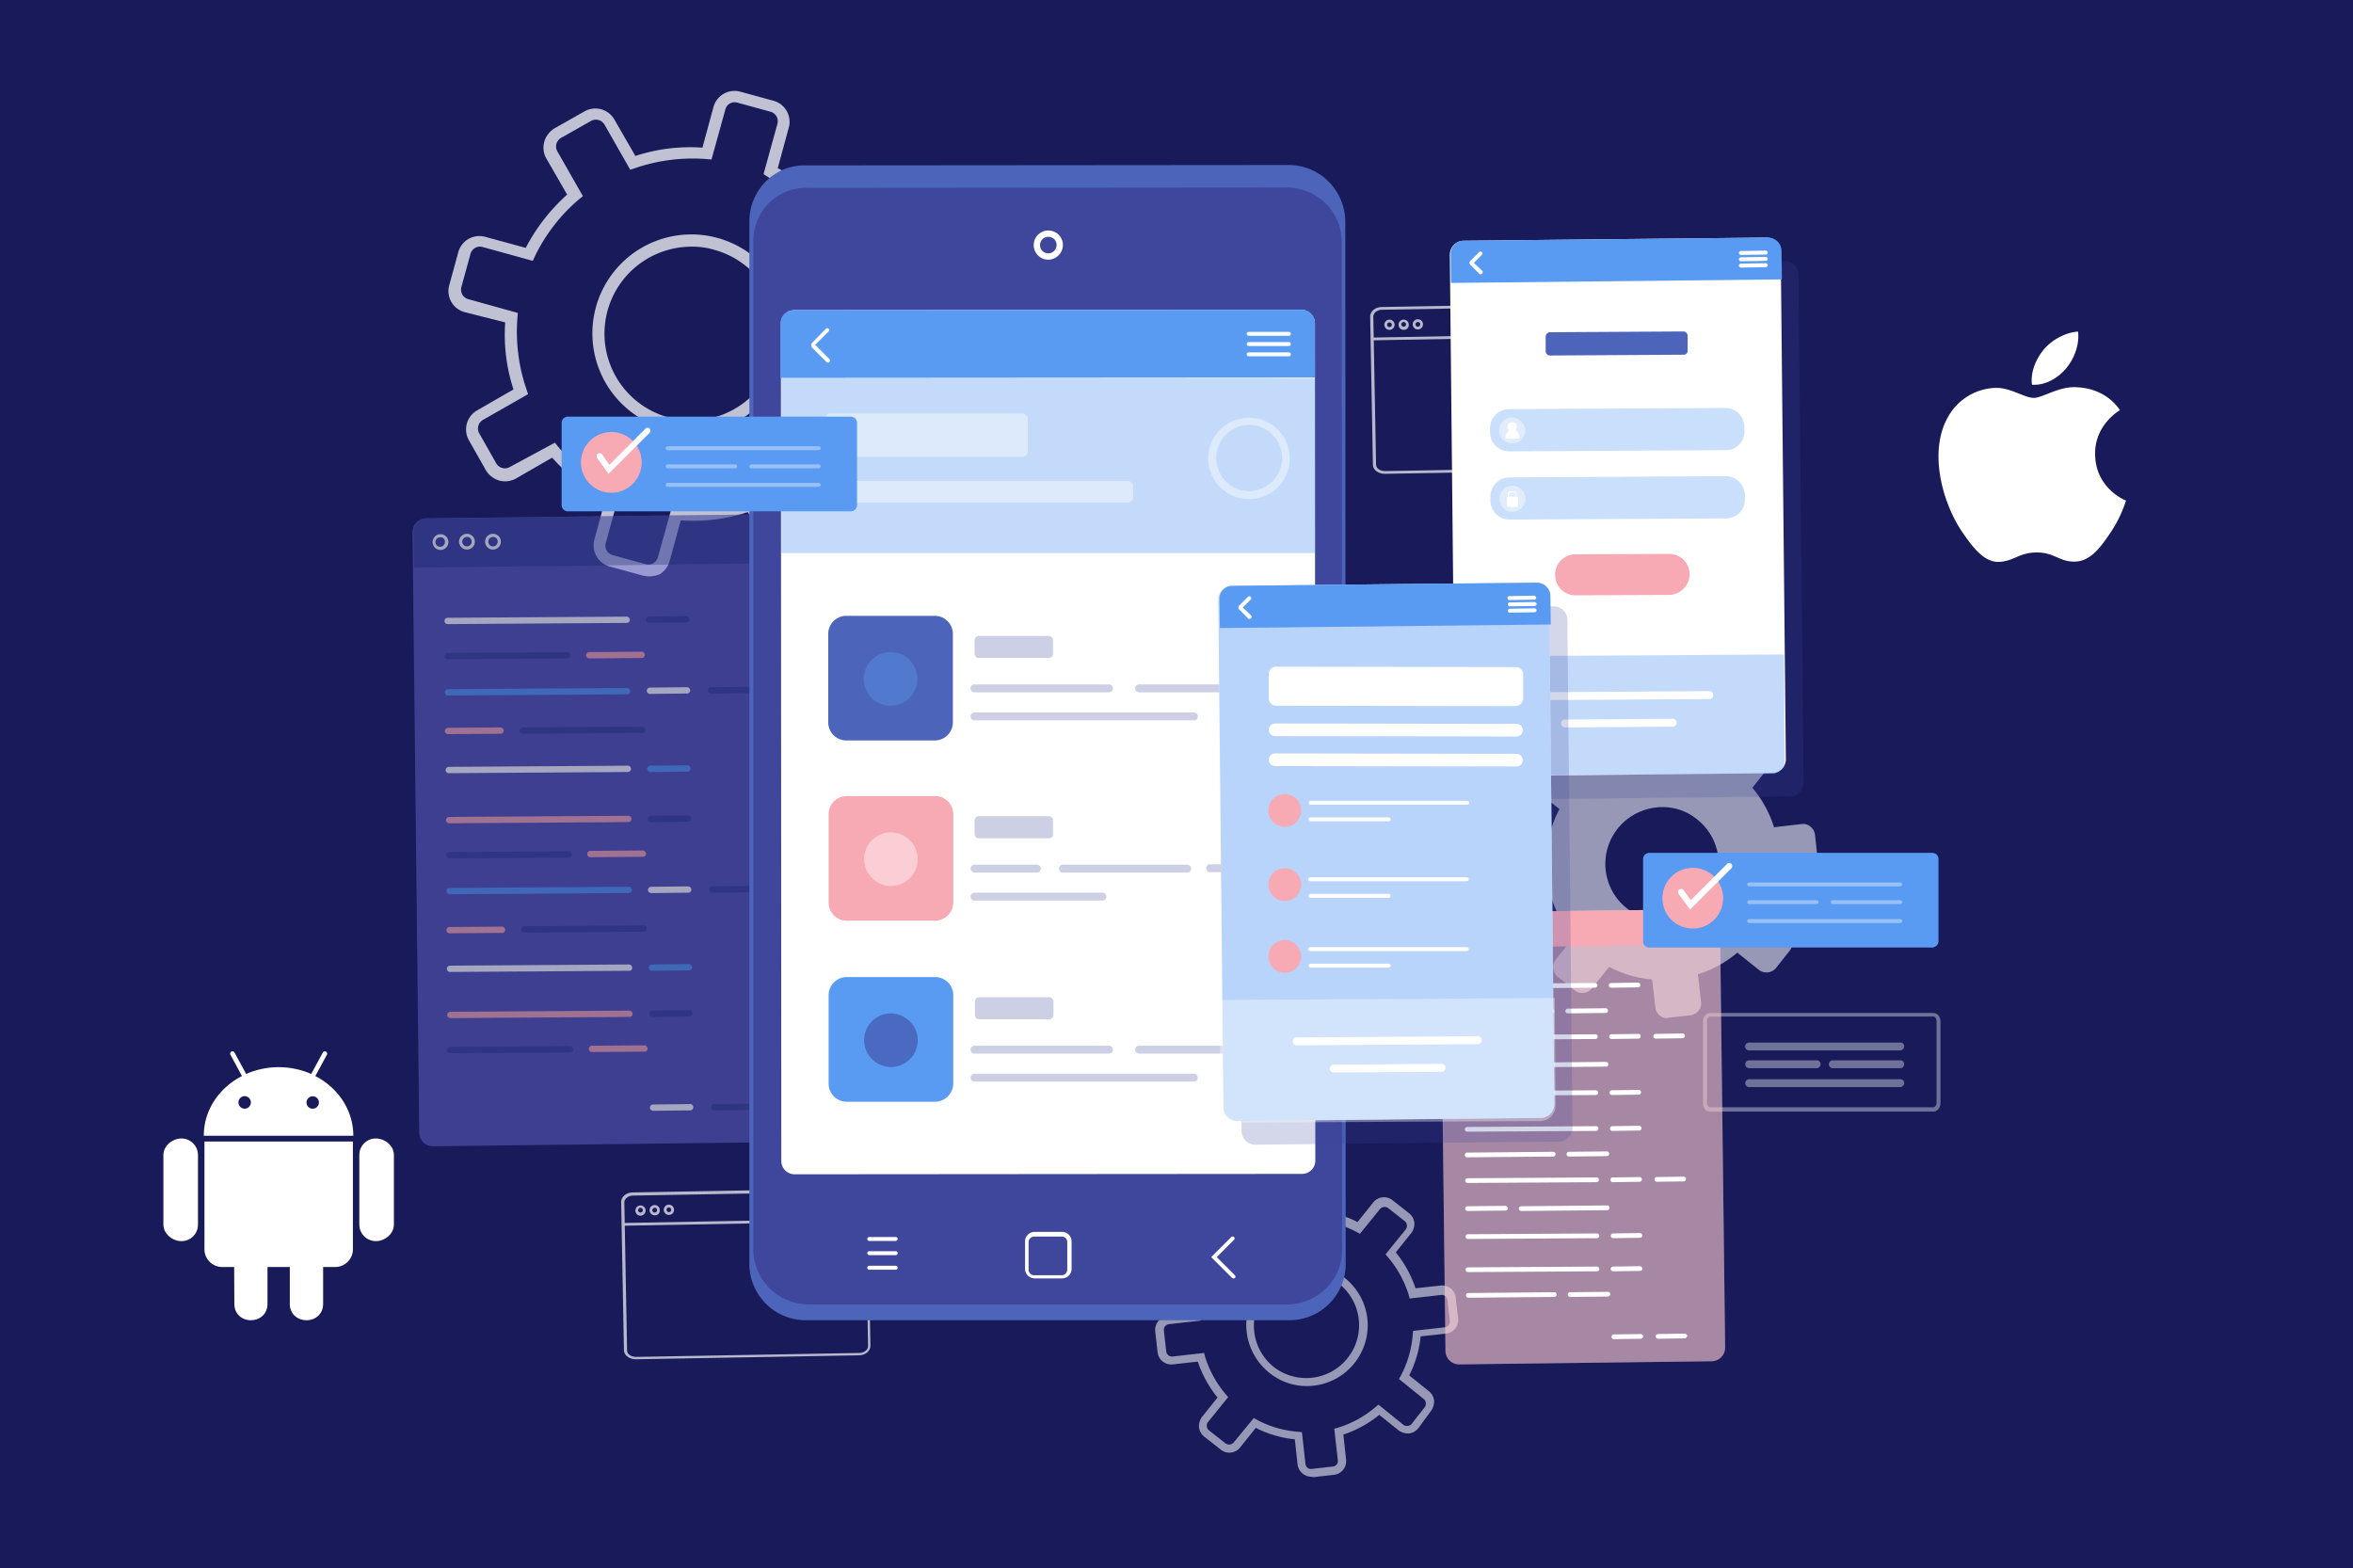 <svg xmlns="http://www.w3.org/2000/svg" width="1406" height="937" viewBox="0 0 1406 937"><g id="Group_92" data-name="Group 92" transform="translate(1560 3288)"><g id="Group_759" transform="translate(-1560 -3288)"><g id="Group_758"><rect id="Rectangle_70" width="1406" height="937" fill="#181a5a"></rect></g></g><path id="Icon_metro-apple" data-name="Icon metro-apple" d="M99.011,75.038c-.174-17.425,14.211-25.782,14.854-26.2-8.083-11.827-20.673-13.448-25.16-13.635C77.99,34.12,67.8,41.514,62.36,41.514s-13.816-6.148-22.7-5.986A33.664,33.664,0,0,0,11.2,52.778C-.938,73.833,8.089,105.026,19.916,122.1c5.779,8.358,12.67,17.747,21.718,17.412,8.713-.348,12.008-5.638,22.541-5.638s13.495,5.638,22.715,5.465c9.376-.174,15.316-8.519,21.055-16.9a75.844,75.844,0,0,0,9.53-19.568c-.208-.095-18.282-7.019-18.464-27.833ZM81.686,23.9c4.8-5.826,8.043-13.909,7.159-21.973-6.917.282-15.3,4.608-20.264,10.42-4.453,5.157-8.351,13.387-7.306,21.289C69,34.24,76.879,29.713,81.686,23.9Z" transform="translate(-407.115 -3091.756)" fill="#fff"></path><path id="Icon_awesome-android" data-name="Icon awesome-android" d="M22.91,64.141v41.534a9.828,9.828,0,0,1-9.863,9.935c-5.488,0-10.8-4.448-10.8-9.935V64.141c0-5.416,5.308-9.863,10.8-9.863A9.9,9.9,0,0,1,22.91,64.141Zm3.874,56.312A10.593,10.593,0,0,0,37.4,131.07h7.138l.108,21.915c0,13.235,19.8,13.127,19.8,0V131.07H77.786v21.915c0,13.163,19.906,13.2,19.906,0V131.07h7.245a10.578,10.578,0,0,0,10.545-10.617V56.107h-88.7Zm88.951-67.825H26.389c0-15.351,9.182-28.694,22.812-35.652L42.35,4.315a1.382,1.382,0,1,1,2.4-1.363l6.958,12.769a48.459,48.459,0,0,1,38.844,0L97.478,2.988a1.382,1.382,0,1,1,2.4,1.363L93.03,16.976c13.522,6.958,22.7,20.3,22.7,35.652ZM54.509,32.722a3.765,3.765,0,0,0-3.766-3.766,3.768,3.768,0,0,0,0,7.532A3.765,3.765,0,0,0,54.509,32.722Zm40.673,0a3.713,3.713,0,1,0-3.658,3.766A3.744,3.744,0,0,0,95.182,32.722Zm34,21.556a9.835,9.835,0,0,0-9.863,9.863v41.534a9.9,9.9,0,0,0,9.863,9.935c5.524,0,10.8-4.448,10.8-9.935V64.141C139.98,58.618,134.672,54.278,129.184,54.278Z" transform="translate(-1464.611 -2661.976)" fill="#fff"></path><g id="Group_27" data-name="Group 27" transform="translate(-1292.047 -3233.693)"><g id="Group_16" data-name="Group 16" opacity="0.73"><g id="Group_15" data-name="Group 15"><path id="Path_13" data-name="Path 13" d="M196.818,366.01a18.2,18.2,0,0,1-3.535-.471l-19.8-5.421a13.038,13.038,0,0,1-9.191-16.026l6.6-24.274a112.4,112.4,0,0,1-31.816-24.746L117.4,307.563a13.217,13.217,0,0,1-9.9,1.178,13.808,13.808,0,0,1-8.013-6.128L89.351,284.7A13.111,13.111,0,0,1,94.3,266.792L115.982,254.3a104.8,104.8,0,0,1-4.949-40.064l-24.274-6.127a13.038,13.038,0,0,1-9.191-16.026l5.421-19.8A13.038,13.038,0,0,1,99.014,163.1l24.274,6.6a112.4,112.4,0,0,1,24.746-31.816L135.543,116.2a13.216,13.216,0,0,1-1.178-9.9,13.808,13.808,0,0,1,6.127-8.013L158.4,88.151A13.111,13.111,0,0,1,176.315,93.1l12.491,21.682a104.8,104.8,0,0,1,40.064-4.949l6.6-24.274a13.038,13.038,0,0,1,16.026-9.191l19.8,5.421a13.038,13.038,0,0,1,9.191,16.026l-6.6,24.274A112.4,112.4,0,0,1,305.7,146.834l21.682-12.491a13.216,13.216,0,0,1,9.9-1.178,13.808,13.808,0,0,1,8.013,6.128L355.427,157.2a13.217,13.217,0,0,1,1.178,9.9,13.808,13.808,0,0,1-6.128,8.013L328.8,187.605a104.8,104.8,0,0,1,4.949,40.064l24.274,6.6a13.808,13.808,0,0,1,8.013,6.128,13.216,13.216,0,0,1,1.178,9.9l-5.421,19.8a13.038,13.038,0,0,1-16.026,9.191l-24.274-6.6A112.4,112.4,0,0,1,296.744,304.5l12.491,21.682a13.216,13.216,0,0,1,1.178,9.9,13.808,13.808,0,0,1-6.128,8.013l-17.911,10.134a13.216,13.216,0,0,1-9.9,1.178,13.808,13.808,0,0,1-8.013-6.128L255.972,327.6a104.8,104.8,0,0,1-40.064,4.949l-6.6,24.274a13.808,13.808,0,0,1-6.128,8.013A17.99,17.99,0,0,1,196.818,366.01Zm-56.09-79.893,1.885,2.357a104.108,104.108,0,0,0,34.173,26.4l2.592,1.178-8.249,29.931a5.87,5.87,0,0,0,.471,4.478,6.021,6.021,0,0,0,3.535,2.828l19.8,5.42a5.87,5.87,0,0,0,4.478-.471,6.021,6.021,0,0,0,2.828-3.535L210.487,325l2.828.236a106.109,106.109,0,0,0,42.893-5.421l2.828-.943,15.319,26.867a6.021,6.021,0,0,0,3.535,2.828,5.745,5.745,0,0,0,4.478-.471l17.911-10.134a6.021,6.021,0,0,0,2.828-3.535,5.87,5.87,0,0,0-.471-4.478l-15.319-26.867,2.357-1.885a104.108,104.108,0,0,0,26.4-34.173l1.178-2.592,29.931,8.249a5.718,5.718,0,0,0,7.306-4.242l5.42-19.8a5.87,5.87,0,0,0-.471-4.478,6.021,6.021,0,0,0-3.535-2.828L326.2,233.09l.236-2.828a106.109,106.109,0,0,0-5.421-42.893l-.943-2.828,26.867-15.319a6.021,6.021,0,0,0,2.828-3.535,5.87,5.87,0,0,0-.471-4.478L339.165,143.3a6.021,6.021,0,0,0-3.535-2.828,5.87,5.87,0,0,0-4.478.471l-26.867,15.319L302.4,153.9a104.108,104.108,0,0,0-34.173-26.4l-2.828-1.885,8.249-29.931a5.87,5.87,0,0,0-.471-4.478,6.021,6.021,0,0,0-3.535-2.828l-19.8-5.421a5.718,5.718,0,0,0-7.306,4.242L234.29,116.9l-2.828-.236a106.11,106.11,0,0,0-42.893,5.421l-2.828.943L170.423,96.164a6.021,6.021,0,0,0-3.535-2.828,5.87,5.87,0,0,0-4.478.471L144.5,103.941a6.021,6.021,0,0,0-2.828,3.535,5.87,5.87,0,0,0,.471,4.478l15.319,26.867-2.357,1.885a104.108,104.108,0,0,0-26.4,34.173l-1.178,2.592L97.6,169.223a5.87,5.87,0,0,0-4.478.471,6.021,6.021,0,0,0-2.828,3.535l-5.42,19.8a5.87,5.87,0,0,0,.471,4.478,6.021,6.021,0,0,0,3.535,2.828l29.695,8.249-.236,2.828a106.11,106.11,0,0,0,5.42,42.893l.943,2.828L97.836,272.448a6.021,6.021,0,0,0-2.828,3.535,5.87,5.87,0,0,0,.471,4.478l10.134,17.911a6.021,6.021,0,0,0,3.535,2.828,5.87,5.87,0,0,0,4.478-.471Zm81.779-6.128a60.629,60.629,0,0,1-15.79-2.121h0a59.139,59.139,0,1,1,44.778-5.656A57.508,57.508,0,0,1,222.507,279.989Zm-.236-111a52.4,52.4,0,0,0-25.688,6.835,51.9,51.9,0,1,0,39.357-4.949A45.565,45.565,0,0,0,222.271,168.987Z" transform="translate(-77.103 -75.903)" fill="#fff"></path></g></g><g id="Group_17" data-name="Group 17" transform="translate(550.762 126.786)" opacity="0.69"><path id="Path_14" data-name="Path 14" d="M452.911,229.39,319.52,231.747c-3.771,0-7.07-2.357-7.07-5.42l-1.65-88.613c0-3.064,3.064-5.656,6.834-5.656L451.026,129.7c3.771,0,7.07,2.357,7.07,5.421l1.65,88.613C459.746,226.8,456.682,229.39,452.911,229.39ZM317.87,133.706c-2.828,0-5.185,1.885-5.185,4.006l1.65,88.613c0,2.121,2.357,3.771,5.42,3.771l133.391-2.357c2.828,0,5.185-1.885,5.185-4.006l-1.65-88.613c0-2.121-2.357-3.771-5.42-3.771Z" transform="translate(-310.8 -129.7)" fill="#fff"></path><rect id="Rectangle_1" data-name="Rectangle 1" width="144.704" height="1.65" transform="translate(1.152 20.624) rotate(-1.041)" fill="#fff"></rect><path id="Path_15" data-name="Path 15" d="M317.464,140.028a3.064,3.064,0,1,1,3.064-3.064A3.12,3.12,0,0,1,317.464,140.028Zm0-4.478a1.414,1.414,0,1,0,1.414,1.414A1.521,1.521,0,0,0,317.464,135.55Z" transform="translate(-305.916 -124.002)" fill="#fff"></path><path id="Path_16" data-name="Path 16" d="M321.064,140.028a3.064,3.064,0,1,1,3.064-3.064A2.971,2.971,0,0,1,321.064,140.028Zm0-4.713a1.414,1.414,0,1,0,1.414,1.414A1.521,1.521,0,0,0,321.064,135.314Z" transform="translate(-301.031 -124.002)" fill="#fff"></path><path id="Path_17" data-name="Path 17" d="M324.664,139.928a3.064,3.064,0,1,1,3.064-3.064A3.12,3.12,0,0,1,324.664,139.928Zm0-4.478a1.414,1.414,0,1,0,1.414,1.414A1.358,1.358,0,0,0,324.664,135.45Z" transform="translate(-296.147 -124.137)" fill="#fff"></path></g><g id="Group_18" data-name="Group 18" transform="translate(103.218 655.873)" opacity="0.69"><path id="Path_18" data-name="Path 18" d="M263.011,453.89,129.62,456.247c-3.771,0-7.07-2.357-7.07-5.42l-1.65-88.613c0-3.064,3.064-5.656,6.835-5.656L261.126,354.2c3.771,0,7.07,2.357,7.07,5.42l1.65,88.613C269.846,451.3,266.782,453.89,263.011,453.89ZM127.97,358.442c-2.828,0-5.185,1.885-5.185,4.006l1.65,88.613c0,2.121,2.357,3.771,5.42,3.771l133.391-2.357c2.828,0,5.185-1.885,5.185-4.006l-1.65-88.613c0-2.121-2.357-3.771-5.421-3.771Z" transform="translate(-120.9 -354.2)" fill="#fff"></path><rect id="Rectangle_2" data-name="Rectangle 2" width="144.704" height="1.65" transform="translate(1.168 20.608) rotate(-1.041)" fill="#fff"></rect><path id="Path_19" data-name="Path 19" d="M127.564,364.628a3.064,3.064,0,1,1,3.064-3.064A3.12,3.12,0,0,1,127.564,364.628Zm0-4.713a1.414,1.414,0,1,0,1.414,1.414A1.521,1.521,0,0,0,127.564,359.914Z" transform="translate(-116.016 -348.366)" fill="#fff"></path><path id="Path_20" data-name="Path 20" d="M131.164,364.528a3.064,3.064,0,1,1,3.064-3.064A2.842,2.842,0,0,1,131.164,364.528Zm0-4.478a1.414,1.414,0,1,0,1.414,1.414A1.25,1.25,0,0,0,131.164,360.05Z" transform="translate(-111.132 -348.502)" fill="#fff"></path><path id="Path_21" data-name="Path 21" d="M134.764,364.428a3.064,3.064,0,1,1,3.064-3.064A2.971,2.971,0,0,1,134.764,364.428Zm0-4.478a1.414,1.414,0,1,0,1.414,1.414A1.521,1.521,0,0,0,134.764,359.95Z" transform="translate(-106.247 -348.637)" fill="#fff"></path></g><g id="Group_20" data-name="Group 20" transform="translate(633.19 368.771)" opacity="0.55"><g id="Group_19" data-name="Group 19"><path id="Path_22" data-name="Path 22" d="M511.416,367.543l-13.9-11.077a65.231,65.231,0,0,0,7.777-27.1l17.676-1.885a6.219,6.219,0,0,0,5.42-6.6l-1.414-12.962a6.219,6.219,0,0,0-6.6-5.42L502.7,304.383a65.764,65.764,0,0,0-13.669-24.746l11.077-13.9a6.016,6.016,0,0,0-.943-8.484l-10.134-8.013a6.016,6.016,0,0,0-8.484.943l-11.077,13.9a65.232,65.232,0,0,0-27.1-7.777l-1.885-17.675a6.219,6.219,0,0,0-6.6-5.421l-12.962,1.414a6.219,6.219,0,0,0-5.42,6.6l1.885,17.675a65.764,65.764,0,0,0-24.746,13.669l-13.9-11.077a6.016,6.016,0,0,0-8.484.943l-8.013,10.134a6.016,6.016,0,0,0,.943,8.484l13.9,11.077a65.232,65.232,0,0,0-7.777,27.1l-17.676,1.885a6.219,6.219,0,0,0-5.42,6.6l1.414,12.962a6.219,6.219,0,0,0,6.6,5.42l17.676-1.885a65.764,65.764,0,0,0,13.669,24.746l-11.077,13.9a6.016,6.016,0,0,0,.943,8.484l10.134,8.013a6.016,6.016,0,0,0,8.484-.943l11.077-13.9a65.23,65.23,0,0,0,27.1,7.777l1.885,17.675a6.219,6.219,0,0,0,6.6,5.421l12.962-1.414a6.219,6.219,0,0,0,5.42-6.6L457.212,389.7a65.764,65.764,0,0,0,24.746-13.669l13.9,11.077a6.016,6.016,0,0,0,8.484-.943l8.013-10.134A6.016,6.016,0,0,0,511.416,367.543ZM415.5,351.753a35.039,35.039,0,1,1,49.256-5.42A35.123,35.123,0,0,1,415.5,351.753Z" transform="translate(-345.209 -231.273)" fill="#fff"></path><path id="Path_23" data-name="Path 23" d="M440.81,417.669a6.221,6.221,0,0,1-4.478-1.65,7.293,7.293,0,0,1-2.592-4.949l-1.885-16.5a66.006,66.006,0,0,1-25.688-7.542L395.8,399.993a7.292,7.292,0,0,1-4.949,2.592,6.8,6.8,0,0,1-5.421-1.65l-10.134-8.013a7.292,7.292,0,0,1-2.592-4.949,6.8,6.8,0,0,1,1.65-5.42l10.37-12.962a67.785,67.785,0,0,1-12.962-23.567l-16.5,1.885a6.8,6.8,0,0,1-5.42-1.65,7.293,7.293,0,0,1-2.592-4.949l-1.414-12.962a6.8,6.8,0,0,1,1.65-5.421,7.293,7.293,0,0,1,4.949-2.592l16.5-1.885a66.009,66.009,0,0,1,7.542-25.688l-12.962-10.37a7.292,7.292,0,0,1-2.592-4.949,6.8,6.8,0,0,1,1.65-5.42l8.013-10.134a7.293,7.293,0,0,1,4.949-2.592,6.8,6.8,0,0,1,5.42,1.65l12.962,10.37a67.784,67.784,0,0,1,23.567-12.962l-1.885-16.5a7.187,7.187,0,0,1,6.363-8.013l12.962-1.414a7.187,7.187,0,0,1,8.013,6.363l1.885,16.5a66.009,66.009,0,0,1,25.688,7.542l10.37-12.962a7.4,7.4,0,0,1,10.134-1.178l10.134,8.013a7.292,7.292,0,0,1,2.592,4.949,6.8,6.8,0,0,1-1.65,5.421l-10.37,12.962A67.786,67.786,0,0,1,504.677,303.6l16.5-1.885a6.8,6.8,0,0,1,5.42,1.65,7.292,7.292,0,0,1,2.592,4.949l1.414,12.962a6.8,6.8,0,0,1-1.65,5.42A7.293,7.293,0,0,1,524,329.291l-16.5,1.885a66.006,66.006,0,0,1-7.542,25.688l12.962,10.37a7.293,7.293,0,0,1,2.593,4.949,6.8,6.8,0,0,1-1.65,5.421l-8.013,10.134a7.4,7.4,0,0,1-10.134,1.178l-12.962-10.37a67.785,67.785,0,0,1-23.567,12.962l1.885,16.5a6.8,6.8,0,0,1-1.65,5.42,7.292,7.292,0,0,1-4.949,2.592l-12.962,1.414A.865.865,0,0,1,440.81,417.669ZM405.459,384.2l.943.471a65.7,65.7,0,0,0,26.631,7.777h.943L436.1,411.07a5.308,5.308,0,0,0,1.885,3.3,4.775,4.775,0,0,0,3.535.943l12.962-1.414a5.308,5.308,0,0,0,3.3-1.885,4.775,4.775,0,0,0,.943-3.535L456.6,389.859l.943-.236a68.232,68.232,0,0,0,24.274-13.433l.707-.707,14.612,11.784a4.854,4.854,0,0,0,6.834-.707l8.013-10.134a4.775,4.775,0,0,0,.943-3.535,5.308,5.308,0,0,0-1.885-3.3h0l-14.612-11.784.471-.943a65.695,65.695,0,0,0,7.777-26.631v-.943l18.618-2.121a5.309,5.309,0,0,0,3.3-1.885,4.775,4.775,0,0,0,.943-3.535l-1.414-12.962a5.308,5.308,0,0,0-1.885-3.3,4.775,4.775,0,0,0-3.535-.943l-18.618,2.121-.236-.943a68.237,68.237,0,0,0-13.433-24.274l-.707-.707,11.784-14.612a4.774,4.774,0,0,0,.943-3.535,5.308,5.308,0,0,0-1.885-3.3l-10.134-8.013a4.854,4.854,0,0,0-6.835.707L469.8,266.6l-.943-.471a65.7,65.7,0,0,0-26.631-7.777h-.943l-2.121-18.618a4.981,4.981,0,0,0-5.42-4.242l-12.962,1.414a5.308,5.308,0,0,0-3.3,1.885,4.774,4.774,0,0,0-.943,3.535l2.121,18.618-.943.236a68.234,68.234,0,0,0-24.274,13.433l-.707.707-14.612-11.784a4.774,4.774,0,0,0-3.535-.943,5.309,5.309,0,0,0-3.3,1.885l-8.013,10.134a4.774,4.774,0,0,0-.943,3.535,5.308,5.308,0,0,0,1.885,3.3l14.612,11.784-.471.943a65.7,65.7,0,0,0-7.777,26.631v.943l-18.618,2.121a5.308,5.308,0,0,0-3.3,1.885,4.775,4.775,0,0,0-.943,3.535l1.414,12.962a5.309,5.309,0,0,0,1.885,3.3,4.775,4.775,0,0,0,3.535.943l18.618-2.121.236.943a68.236,68.236,0,0,0,13.433,24.274l.707.707L375.764,384.91a4.774,4.774,0,0,0-.943,3.535,5.308,5.308,0,0,0,1.885,3.3l10.134,8.013a4.774,4.774,0,0,0,3.535.943,5.308,5.308,0,0,0,3.3-1.885Zm32.523-22.389a35.444,35.444,0,0,1-22.625-8.013,36.611,36.611,0,0,1-13.433-24.274A35.152,35.152,0,0,1,409.7,302.9a36.611,36.611,0,0,1,24.274-13.433,35.152,35.152,0,0,1,26.631,7.777,36.283,36.283,0,0,1-22.625,64.575Zm0-70.231a20.269,20.269,0,0,0-3.771.236,34.322,34.322,0,0,0-22.86,12.491,33.862,33.862,0,1,0,47.606-5.185A32.268,32.268,0,0,0,437.982,291.584Z" transform="translate(-345.776 -232.378)" fill="#fff"></path></g></g><g id="Group_25" data-name="Group 25" transform="translate(749.671 550.998)" opacity="0.38"><path id="Path_24" data-name="Path 24" d="M532.833,368.618H399.442c-2.357,0-4.242-2.121-4.242-4.949v-49.02c0-2.828,1.885-4.949,4.242-4.949H532.833c2.357,0,4.242,2.121,4.242,4.949v49.02C537.075,366.262,535.19,368.618,532.833,368.618Zm-133.391-56.8c-.943,0-1.885,1.178-1.885,2.592v49.02c0,1.414.943,2.592,1.885,2.592H532.833c.943,0,1.885-1.178,1.885-2.592v-49.02c0-1.414-.943-2.592-1.885-2.592Z" transform="translate(-395.2 -309.7)" fill="#fff"></path><g id="Group_21" data-name="Group 21" transform="translate(25.217 17.676)"><rect id="Rectangle_3" data-name="Rectangle 3" width="90.263" height="2.357" transform="translate(2.357 1.178)" fill="#fff"></rect><path id="Path_25" data-name="Path 25" d="M498.52,321.913H408.257a2.357,2.357,0,1,1,0-4.713H498.52a2.227,2.227,0,0,1,2.357,2.357A2.534,2.534,0,0,1,498.52,321.913Zm0-2.357v0Z" transform="translate(-405.9 -317.2)" fill="#fff"></path></g><g id="Group_22" data-name="Group 22" transform="translate(25.217 28.281)"><rect id="Rectangle_4" data-name="Rectangle 4" width="40.3" height="2.357" transform="translate(2.357 1.178)" fill="#fff"></rect><path id="Path_26" data-name="Path 26" d="M448.557,326.413h-40.3a2.357,2.357,0,0,1,0-4.714h40.3a2.227,2.227,0,0,1,2.357,2.357A2.362,2.362,0,0,1,448.557,326.413Zm0-2.357v0Z" transform="translate(-405.9 -321.7)" fill="#fff"></path></g><g id="Group_23" data-name="Group 23" transform="translate(75.18 28.281)"><rect id="Rectangle_5" data-name="Rectangle 5" width="40.3" height="2.357" transform="translate(2.357 1.178)" fill="#fff"></rect><path id="Path_27" data-name="Path 27" d="M469.757,326.413h-40.3a2.357,2.357,0,0,1,0-4.714h40.3a2.227,2.227,0,0,1,2.357,2.357A2.362,2.362,0,0,1,469.757,326.413Zm0-2.357v0Z" transform="translate(-427.1 -321.7)" fill="#fff"></path></g><g id="Group_24" data-name="Group 24" transform="translate(25.217 39.593)"><rect id="Rectangle_6" data-name="Rectangle 6" width="90.263" height="2.357" transform="translate(2.357 1.178)" fill="#fff"></rect><path id="Path_28" data-name="Path 28" d="M498.52,331.214H408.257a2.357,2.357,0,0,1,0-4.714H498.52a2.227,2.227,0,0,1,2.357,2.357A2.534,2.534,0,0,1,498.52,331.214Zm0-2.357v0Z" transform="translate(-405.9 -326.5)" fill="#fff"></path></g></g><g id="Group_26" data-name="Group 26" transform="translate(422.275 646.872)" opacity="0.55"><path id="Path_29" data-name="Path 29" d="M349.653,531.659a8.759,8.759,0,0,1-5.185-1.885,8.48,8.48,0,0,1-3.064-5.421l-1.65-15.083a66.7,66.7,0,0,1-23.332-6.835L307,514.219a8.216,8.216,0,0,1-11.548,1.178l-9.9-7.777a8.479,8.479,0,0,1-3.064-5.421,9.673,9.673,0,0,1,1.65-6.128l9.427-11.784a68.145,68.145,0,0,1-11.784-21.446l-15.083,1.65a8.187,8.187,0,0,1-8.956-7.306L256.326,444.7a8.187,8.187,0,0,1,7.306-8.956l15.083-1.65a66.7,66.7,0,0,1,6.835-23.332l-11.784-9.427a8.216,8.216,0,0,1-1.178-11.548l7.777-9.9a8.479,8.479,0,0,1,5.421-3.064,9.673,9.673,0,0,1,6.128,1.65L303.7,387.9a68.144,68.144,0,0,1,21.446-11.784l-1.65-15.083a9.673,9.673,0,0,1,1.65-6.128,8.48,8.48,0,0,1,5.421-3.064l12.491-1.414a9.674,9.674,0,0,1,6.128,1.65,8.479,8.479,0,0,1,3.064,5.42l1.65,15.083a66.694,66.694,0,0,1,23.332,6.835l9.427-11.784a8.216,8.216,0,0,1,11.548-1.178l9.9,7.777a8.48,8.48,0,0,1,3.064,5.42,9.673,9.673,0,0,1-1.65,6.128l-9.427,11.784a68.145,68.145,0,0,1,11.784,21.446l15.083-1.65a8.187,8.187,0,0,1,8.956,7.306l1.414,12.491a8.186,8.186,0,0,1-7.306,8.956l-15.083,1.65a66.7,66.7,0,0,1-6.834,23.332l11.784,9.427h0a8.479,8.479,0,0,1,3.064,5.42,9.673,9.673,0,0,1-1.65,6.128l-7.777,10.605a8.479,8.479,0,0,1-5.42,3.064,9.673,9.673,0,0,1-6.128-1.65l-11.784-9.427a68.146,68.146,0,0,1-21.446,11.784l1.65,15.083a8.187,8.187,0,0,1-7.306,8.956L350.6,531.894C350.36,531.659,350.124,531.659,349.653,531.659Zm-34.408-35.115,1.65.943a62.407,62.407,0,0,0,25.217,7.306l1.885.236,2.121,18.854a3.273,3.273,0,0,0,1.178,2.357,3.373,3.373,0,0,0,2.592.707l12.491-1.414a3.272,3.272,0,0,0,2.357-1.178,3.373,3.373,0,0,0,.707-2.592l-2.121-18.854,1.885-.471a63.576,63.576,0,0,0,23.1-12.726l1.414-1.178,14.847,12.019a3.374,3.374,0,0,0,2.592.707,3.272,3.272,0,0,0,2.357-1.178l7.777-9.9a3.373,3.373,0,0,0,.707-2.592,3.273,3.273,0,0,0-1.178-2.357h0l-14.847-12.019.943-1.65a62.406,62.406,0,0,0,7.306-25.217l.236-1.885,18.854-2.121a3.432,3.432,0,0,0,3.064-3.771l-1.414-12.491a3.433,3.433,0,0,0-3.771-3.064l-18.854,2.121-.471-1.885a63.576,63.576,0,0,0-12.726-23.1l-1.178-1.414,12.019-14.847a3.374,3.374,0,0,0,.707-2.592,3.272,3.272,0,0,0-1.178-2.357l-9.9-7.777a3.653,3.653,0,0,0-4.949.471L378.64,386.484l-1.65-.943a62.406,62.406,0,0,0-25.217-7.306l-1.885-.471-2.121-18.854a3.273,3.273,0,0,0-1.178-2.357,3.374,3.374,0,0,0-2.592-.707l-12.491,1.414a3.273,3.273,0,0,0-2.357,1.178,3.374,3.374,0,0,0-.707,2.592l2.121,18.854-1.885.471a63.577,63.577,0,0,0-23.1,12.726l-1.414,1.178L289.32,382.242a3.373,3.373,0,0,0-2.592-.707,3.273,3.273,0,0,0-2.357,1.178l-7.777,9.9a3.373,3.373,0,0,0-.707,2.592,3.273,3.273,0,0,0,1.178,2.357l14.847,12.019-.943,1.65a62.406,62.406,0,0,0-7.306,25.217l-.236,1.885-18.854,2.121a3.432,3.432,0,0,0-3.064,3.771l1.414,12.491a3.432,3.432,0,0,0,3.771,3.064l18.854-2.121.471,1.885a63.576,63.576,0,0,0,12.726,23.1l1.178,1.414L287.906,498.9a3.373,3.373,0,0,0-.707,2.592,3.272,3.272,0,0,0,1.178,2.357l9.9,7.777a3.653,3.653,0,0,0,4.949-.471Zm31.816-19.09a35.444,35.444,0,0,1-22.625-8.013A36.612,36.612,0,0,1,311,445.167a35.152,35.152,0,0,1,7.777-26.631A36.611,36.611,0,0,1,343.054,405.1a35.152,35.152,0,0,1,26.631,7.777,36.611,36.611,0,0,1,13.433,24.274,36.427,36.427,0,0,1-36.058,40.3Zm0-67.638a17.836,17.836,0,0,0-3.535.236,31.506,31.506,0,0,0-16.5,55.855h0a31.6,31.6,0,0,0,39.593-49.256A30.889,30.889,0,0,0,347.06,409.816Z" transform="translate(-256.281 -350.381)" fill="#fff"></path></g></g><g id="Group_30" data-name="Group 30" transform="translate(-1313.5 -2980.833)" opacity="0.61"><g id="Group_29" data-name="Group 29"><path id="Path_30" data-name="Path 30" d="M299.667,191.213l4.242,358.931a8.149,8.149,0,0,1-8.013,8.249L80.255,560.985a8.149,8.149,0,0,1-8.249-8.013L68,194.041a8.149,8.149,0,0,1,8.013-8.249L291.654,183.2A8.1,8.1,0,0,1,299.667,191.213Z" transform="translate(-68 -183.189)" fill="#6d6cd4" opacity="0.74"></path><g id="Group_28" data-name="Group 28" transform="translate(0.707)"><path id="Path_31" data-name="Path 31" d="M299.967,191.219l.236,21.211L68.536,215.258,68.3,193.576a7.646,7.646,0,0,1,7.542-7.777l215.877-2.592A7.859,7.859,0,0,1,299.967,191.219Z" transform="translate(-68.3 -183.195)" fill="#3e479b"></path></g></g><path id="Path_32" data-name="Path 32" d="M77.813,197.727a4.713,4.713,0,1,1,4.713-4.713A4.727,4.727,0,0,1,77.813,197.727Zm-.236-7.542a2.828,2.828,0,1,0,2.828,2.828A2.5,2.5,0,0,0,77.578,190.185Z" transform="translate(-61.081 -176.27)" fill="#fff"></path><path id="Path_33" data-name="Path 33" d="M84.513,197.627a4.713,4.713,0,1,1,4.713-4.713A4.727,4.727,0,0,1,84.513,197.627Zm0-7.542a2.828,2.828,0,1,0,2.828,2.828A2.723,2.723,0,0,0,84.513,190.085Z" transform="translate(-51.991 -176.405)" fill="#fff"></path><path id="Path_34" data-name="Path 34" d="M91.113,197.627a4.713,4.713,0,1,1,4.713-4.713A4.727,4.727,0,0,1,91.113,197.627Zm0-7.542a2.828,2.828,0,1,0,2.828,2.828A2.717,2.717,0,0,0,91.113,190.085Z" transform="translate(-43.036 -176.405)" fill="#fff"></path><path id="Path_35" data-name="Path 35" d="M184.981,212.971l-107,.707a1.885,1.885,0,0,1,0-3.771l107-.707a2.028,2.028,0,0,1,1.885,1.885A1.859,1.859,0,0,1,184.981,212.971Z" transform="translate(-57.01 -147.914)" fill="#fff"></path><path id="Path_36" data-name="Path 36" d="M151.239,212.871l-22.153.236a1.885,1.885,0,0,1,0-3.771l22.153-.236a2.028,2.028,0,0,1,1.885,1.885A1.735,1.735,0,0,1,151.239,212.871Z" transform="translate(12.319 -148.05)" fill="#3e479b"></path><path id="Path_37" data-name="Path 37" d="M185.281,250.771l-107,.707a1.885,1.885,0,1,1,0-3.771l107-.707a1.885,1.885,0,0,1,0,3.771Z" transform="translate(-56.603 -96.629)" fill="#fff"></path><path id="Path_38" data-name="Path 38" d="M151.539,250.671l-22.153.236a1.885,1.885,0,1,1,0-3.771l22.153-.236a2.028,2.028,0,0,1,1.885,1.885A1.859,1.859,0,0,1,151.539,250.671Z" transform="translate(12.726 -96.765)" fill="#599af2"></path><path id="Path_39" data-name="Path 39" d="M185.081,231.071l-107,.707a1.885,1.885,0,0,1,0-3.771l107-.707a2.028,2.028,0,0,1,1.885,1.885A1.859,1.859,0,0,1,185.081,231.071Z" transform="translate(-56.875 -123.357)" fill="#599af2"></path><path id="Path_40" data-name="Path 40" d="M151.439,230.871l-22.153.236a1.885,1.885,0,1,1,0-3.771l22.153-.236a2.028,2.028,0,0,1,1.885,1.885A1.859,1.859,0,0,1,151.439,230.871Z" transform="translate(12.59 -123.628)" fill="#fff"></path><path id="Path_41" data-name="Path 41" d="M166.939,230.771l-22.153.236a1.885,1.885,0,1,1,0-3.771L166.939,227a2.028,2.028,0,0,1,1.885,1.885A1.859,1.859,0,0,1,166.939,230.771Z" transform="translate(33.619 -123.764)" fill="#3e479b"></path><path id="Path_42" data-name="Path 42" d="M149.394,221.971l-71.409.471a1.885,1.885,0,1,1,0-3.771l71.409-.471a2.028,2.028,0,0,1,1.885,1.885A1.859,1.859,0,0,1,149.394,221.971Z" transform="translate(-57.01 -135.703)" fill="#3e479b"></path><path id="Path_43" data-name="Path 43" d="M145.23,221.871l-31.345.236a1.885,1.885,0,1,1,0-3.771l31.345-.236a1.885,1.885,0,1,1,0,3.771Z" transform="translate(-8.304 -135.839)" fill="#f7a9b4"></path><path id="Path_44" data-name="Path 44" d="M168.394,240.871l-71.409.471a1.885,1.885,0,1,1,0-3.771l71.409-.471a1.885,1.885,0,1,1,0,3.771Z" transform="translate(-31.232 -110.061)" fill="#3e479b"></path><path id="Path_45" data-name="Path 45" d="M109.43,241.071l-31.345.236a1.885,1.885,0,1,1,0-3.771l31.345-.236a2.028,2.028,0,0,1,1.885,1.885A1.735,1.735,0,0,1,109.43,241.071Z" transform="translate(-56.875 -109.79)" fill="#f7a9b4"></path><path id="Path_46" data-name="Path 46" d="M185.381,263.471l-107,.707a1.885,1.885,0,1,1,0-3.771l107-.707a1.885,1.885,0,1,1,0,3.771Z" transform="translate(-56.468 -79.399)" fill="#f7a9b4"></path><path id="Path_47" data-name="Path 47" d="M151.639,263.371l-22.153.236a1.885,1.885,0,1,1,0-3.771l22.153-.236a2.028,2.028,0,0,1,1.885,1.885A1.859,1.859,0,0,1,151.639,263.371Z" transform="translate(12.861 -79.534)" fill="#3e479b"></path><path id="Path_48" data-name="Path 48" d="M185.581,301.171l-107,.707a1.885,1.885,0,1,1,0-3.771l107-.707a2.028,2.028,0,0,1,1.885,1.885A1.735,1.735,0,0,1,185.581,301.171Z" transform="translate(-56.196 -28.25)" fill="#fff"></path><path id="Path_49" data-name="Path 49" d="M151.939,301.071l-22.153.236a1.885,1.885,0,1,1,0-3.771l22.153-.236a1.885,1.885,0,1,1,0,3.771Z" transform="translate(13.268 -28.385)" fill="#599af2"></path><path id="Path_50" data-name="Path 50" d="M185.481,281.471l-107,.707a1.885,1.885,0,1,1,0-3.771l107-.707a1.885,1.885,0,1,1,0,3.771Z" transform="translate(-56.332 -54.977)" fill="#599af2"></path><path id="Path_51" data-name="Path 51" d="M151.739,281.371l-22.153.236a1.885,1.885,0,1,1,0-3.771l22.153-.236a2.028,2.028,0,0,1,1.885,1.885A1.859,1.859,0,0,1,151.739,281.371Z" transform="translate(12.997 -55.113)" fill="#fff"></path><path id="Path_52" data-name="Path 52" d="M167.339,281.271l-22.153.236a1.885,1.885,0,1,1,0-3.771l22.153-.236a1.885,1.885,0,1,1,0,3.771Z" transform="translate(34.162 -55.249)" fill="#3e479b"></path><path id="Path_53" data-name="Path 53" d="M149.794,272.471l-71.409.471a1.885,1.885,0,1,1,0-3.771l71.409-.471a1.885,1.885,0,1,1,0,3.771Z" transform="translate(-56.468 -67.188)" fill="#3e479b"></path><path id="Path_54" data-name="Path 54" d="M145.53,272.271l-31.345.236a1.885,1.885,0,1,1,0-3.771l31.345-.236a2.028,2.028,0,0,1,1.885,1.885A1.735,1.735,0,0,1,145.53,272.271Z" transform="translate(-7.897 -67.459)" fill="#f7a9b4"></path><path id="Path_55" data-name="Path 55" d="M168.794,291.271l-71.409.471a1.885,1.885,0,1,1,0-3.771l71.409-.471a1.885,1.885,0,1,1,0,3.771Z" transform="translate(-30.69 -41.681)" fill="#3e479b"></path><path id="Path_56" data-name="Path 56" d="M109.83,291.571l-31.345.236a1.885,1.885,0,1,1,0-3.771l31.345-.236a2.028,2.028,0,0,1,1.885,1.885A1.859,1.859,0,0,1,109.83,291.571Z" transform="translate(-56.332 -41.274)" fill="#f7a9b4"></path><path id="Path_57" data-name="Path 57" d="M185.681,312.871l-107,.707a1.885,1.885,0,1,1,0-3.771l107-.707a2.028,2.028,0,0,1,1.885,1.885A1.859,1.859,0,0,1,185.681,312.871Z" transform="translate(-56.061 -12.376)" fill="#f7a9b4"></path><path id="Path_58" data-name="Path 58" d="M152.039,312.771l-22.153.236a1.885,1.885,0,1,1,0-3.771L152.039,309a1.885,1.885,0,0,1,0,3.771Z" transform="translate(13.404 -12.512)" fill="#3e479b"></path><path id="Path_59" data-name="Path 59" d="M152.239,336.571l-22.153.236a1.885,1.885,0,1,1,0-3.771l22.153-.236a1.885,1.885,0,1,1,0,3.771Z" transform="translate(13.675 19.779)" fill="#fff"></path><path id="Path_60" data-name="Path 60" d="M167.739,336.471l-22.153.236a1.885,1.885,0,1,1,0-3.771l22.153-.236a1.885,1.885,0,1,1,0,3.771Z" transform="translate(34.705 19.643)" fill="#3e479b"></path><path id="Path_61" data-name="Path 61" d="M150.094,321.871l-71.409.471a1.885,1.885,0,1,1,0-3.771l71.409-.471a2.028,2.028,0,0,1,1.885,1.885C152.216,320.928,151.273,321.871,150.094,321.871Z" transform="translate(-56.061 -0.165)" fill="#3e479b"></path><path id="Path_62" data-name="Path 62" d="M145.93,321.671l-31.345.236a1.885,1.885,0,1,1,0-3.771l31.345-.236a2.028,2.028,0,0,1,1.885,1.885A1.735,1.735,0,0,1,145.93,321.671Z" transform="translate(-7.354 -0.437)" fill="#f7a9b4"></path></g><g id="Group_56" data-name="Group 56" transform="translate(-1114.591 -3189.393)"><g id="Group_40" data-name="Group 40"><g id="Group_39" data-name="Group 39"><g id="Group_38" data-name="Group 38"><g id="Group_37" data-name="Group 37"><g id="Group_32" data-name="Group 32"><path id="Path_63" data-name="Path 63" d="M152.4,131.928l2.357,8.249V129.1Z" transform="translate(-152.4 -48.028)" fill="none"></path><g id="Group_31" data-name="Group 31" transform="translate(0.236)"><path id="Path_64" data-name="Path 64" d="M154.857,365.977V354.9l-2.357,8.249Z" transform="translate(-152.5 258.322)" fill="none"></path><path id="Path_65" data-name="Path 65" d="M153.4,128.4V751.286a33.681,33.681,0,0,0,33.7,33.7H476.037a33.626,33.626,0,0,0,33.7-33.7L509.5,128.637a34.292,34.292,0,0,0-12.019-25.924A33.641,33.641,0,0,0,475.8,94.7l-288.936.236C168.483,94.464,153.4,109.783,153.4,128.4Z" transform="translate(-151.279 -94.7)" fill="#4c65ba"></path><path id="Path_66" data-name="Path 66" d="M154.4,132.452V735.069a32.858,32.858,0,0,0,21.682,30.638,31.761,31.761,0,0,0,11.784,2.121H473.031a34.168,34.168,0,0,0,18.854-5.656A32.436,32.436,0,0,0,506.261,735.3l-.236-602.381a32.521,32.521,0,0,0-11.784-24.981,33.916,33.916,0,0,0-21.446-7.542l-284.929.236A31.655,31.655,0,0,0,154.4,132.452Z" transform="translate(-149.922 -86.967)" fill="#3e479b"></path></g></g><g id="Group_35" data-name="Group 35" transform="translate(20.975 86.482)"><path id="Path_67" data-name="Path 67" d="M480.5,139.413l.236,500.335a7.947,7.947,0,0,1-8.013,8.013L169.649,648a7.947,7.947,0,0,1-8.013-8.013L161.4,139.649a7.947,7.947,0,0,1,8.013-8.013l303.076-.236A8.26,8.26,0,0,1,480.5,139.413Z" transform="translate(-161.164 -131.389)" fill="#fff"></path><g id="Group_34" data-name="Group 34"><path id="Path_68" data-name="Path 68" d="M480.638,139.419v32.523l-319.337.236V139.419a7.846,7.846,0,0,1,7.777-7.777l303.312-.236A8,8,0,0,1,480.638,139.419Z" transform="translate(-161.3 -131.396)" fill="#599af2"></path><g id="Group_33" data-name="Group 33" transform="translate(278.566 13.208)"><path id="Path_69" data-name="Path 69" d="M280.678,139.357a1.178,1.178,0,1,1,0-2.357h24.039a1.178,1.178,0,0,1,0,2.357Z" transform="translate(-279.5 -137)" fill="#fff"></path><path id="Path_70" data-name="Path 70" d="M280.678,141.957a1.178,1.178,0,1,1,0-2.357h24.039a1.178,1.178,0,0,1,0,2.357Z" transform="translate(-279.5 -133.472)" fill="#fff"></path><path id="Path_71" data-name="Path 71" d="M280.678,144.557a1.178,1.178,0,1,1,0-2.357h24.039a1.178,1.178,0,0,1,0,2.357Z" transform="translate(-279.5 -129.945)" fill="#fff"></path></g><path id="Path_72" data-name="Path 72" d="M179.268,156.671a1.417,1.417,0,0,1-.943-.236l-8.72-8.72a2.145,2.145,0,0,1,0-2.828l8.249-8.484a1.166,1.166,0,1,1,1.65,1.65l-8.013,8.013,8.484,8.484a1.139,1.139,0,0,1,0,1.65C179.975,156.671,179.5,156.671,179.268,156.671Z" transform="translate(-150.751 -125.081)" fill="#fff"></path></g></g><path id="Path_73" data-name="Path 73" d="M234.22,128.74a8.72,8.72,0,0,1,0-17.44h0a8.7,8.7,0,0,1,8.72,8.72,8.852,8.852,0,0,1-8.72,8.72Zm0-13.669h0a4.949,4.949,0,1,0,0,9.9h0a5,5,0,0,0,3.535-8.484A5.66,5.66,0,0,0,234.22,115.071Z" transform="translate(-53.223 -72.178)" fill="#fff"></path><path id="Path_74" data-name="Path 74" d="M228.956,393.009a5.735,5.735,0,0,1-5.656-5.656v-16.5a5.735,5.735,0,0,1,5.656-5.656h16.5a5.735,5.735,0,0,1,5.656,5.656v16.5a5.735,5.735,0,0,1-5.656,5.656Zm16.261-24.981h-16.5a3.371,3.371,0,0,0-3.3,3.3v16.5a3.371,3.371,0,0,0,3.3,3.3h16.5a3.371,3.371,0,0,0,3.3-3.3v-16.5A3.222,3.222,0,0,0,245.218,368.028Z" transform="translate(-56.207 272.297)" fill="#fff"></path><g id="Group_36" data-name="Group 36" transform="translate(72.823 640.56)"><path id="Path_75" data-name="Path 75" d="M184.478,368.857a1.178,1.178,0,1,1,0-2.357h15.79a1.178,1.178,0,1,1,0,2.357Z" transform="translate(-183.3 -366.5)" fill="#fff"></path><path id="Path_76" data-name="Path 76" d="M184.478,372.457a1.178,1.178,0,1,1,0-2.357h15.79a1.178,1.178,0,1,1,0,2.357Z" transform="translate(-183.3 -361.616)" fill="#fff"></path><path id="Path_77" data-name="Path 77" d="M184.478,376.157a1.178,1.178,0,0,1,0-2.357h15.79a1.178,1.178,0,0,1,0,2.357Z" transform="translate(-183.3 -356.596)" fill="#fff"></path></g><path id="Path_78" data-name="Path 78" d="M283.933,391.449a1.417,1.417,0,0,1-.943-.236L270.5,378.723,282.519,366.7a1.167,1.167,0,0,1,1.65,1.65l-10.37,10.37,10.841,10.841a1.139,1.139,0,0,1,0,1.65A.866.866,0,0,1,283.933,391.449Z" transform="translate(7.83 273.857)" fill="#fff"></path></g></g></g></g><g id="Group_41" data-name="Group 41" transform="translate(21.446 127.499)"><rect id="Rectangle_7" data-name="Rectangle 7" width="318.866" height="104.403" fill="#599af2" opacity="0.36"></rect><path id="Path_79" data-name="Path 79" d="M290.437,183.624H175.9a3.222,3.222,0,0,1-3.3-3.3V161a3.222,3.222,0,0,1,3.3-3.3H290.437a3.222,3.222,0,0,1,3.3,3.3v19.325A3.371,3.371,0,0,1,290.437,183.624Z" transform="translate(-146.44 -136.725)" fill="#fff" opacity="0.43"></path><path id="Path_80" data-name="Path 80" d="M353.362,187.762H175.9a3.222,3.222,0,0,1-3.3-3.3V178.1a3.222,3.222,0,0,1,3.3-3.3H353.362a3.222,3.222,0,0,1,3.3,3.3v6.363A3.371,3.371,0,0,1,353.362,187.762Z" transform="translate(-146.44 -113.525)" fill="#fff" opacity="0.43"></path><path id="Path_81" data-name="Path 81" d="M294.074,207.349a24.275,24.275,0,1,1,0-48.549h0a24.14,24.14,0,0,1,24.274,24.274h0a24.14,24.14,0,0,1-24.274,24.274Zm0-44.307h0a19.242,19.242,0,0,0-13.9,5.892,19.8,19.8,0,0,0,13.9,33.7h0a20.125,20.125,0,0,0,19.8-19.8h0a19.646,19.646,0,0,0-5.892-13.9A18.853,18.853,0,0,0,294.074,163.042Z" transform="translate(-14.566 -135.233)" fill="#fff" opacity="0.43"></path></g><g id="Group_55" data-name="Group 55" transform="translate(49.491 269.375)"><g id="Group_54" data-name="Group 54"><g id="Group_45" data-name="Group 45"><g id="Group_43" data-name="Group 43"><path id="Path_82" data-name="Path 82" d="M237.032,283.473H184.241A10.812,10.812,0,0,1,173.4,272.632V219.841A10.812,10.812,0,0,1,184.241,209h52.791a10.812,10.812,0,0,1,10.841,10.841v52.791A10.812,10.812,0,0,1,237.032,283.473Z" transform="translate(-173.4 -209)" fill="#4c65ba"></path><g id="Group_42" data-name="Group 42" transform="translate(21.211 21.682)" opacity="0.36"><path id="Path_83" data-name="Path 83" d="M214.452,234.226A16.026,16.026,0,1,1,198.426,218.2,15.894,15.894,0,0,1,214.452,234.226Z" transform="translate(-182.4 -218.2)" fill="#599af2"></path></g></g><g id="Group_44" data-name="Group 44" transform="translate(85.078 12.019)" opacity="0.26"><path id="Path_84" data-name="Path 84" d="M254.807,227.3H213.092a2.615,2.615,0,0,1-2.592-2.592v-8.013a2.615,2.615,0,0,1,2.592-2.592h41.714a2.615,2.615,0,0,1,2.592,2.592v8.013A2.616,2.616,0,0,1,254.807,227.3Z" transform="translate(-208.143 -214.1)" fill="#3e479b"></path><path id="Path_85" data-name="Path 85" d="M211.857,231.113a2.357,2.357,0,1,1,0-4.713h80.365a2.357,2.357,0,0,1,0,4.713Z" transform="translate(-209.5 -197.412)" fill="#3e479b"></path><path id="Path_86" data-name="Path 86" d="M211.857,238.213a2.357,2.357,0,1,1,0-4.713H342.891a2.357,2.357,0,1,1,0,4.713Z" transform="translate(-209.5 -187.779)" fill="#3e479b"></path><path id="Path_87" data-name="Path 87" d="M253.557,231.113a2.357,2.357,0,0,1,0-4.713h80.365a2.357,2.357,0,0,1,0,4.713Z" transform="translate(-152.924 -197.412)" fill="#3e479b"></path></g></g><g id="Group_50" data-name="Group 50" transform="translate(0.236 215.877)"><g id="Group_48" data-name="Group 48"><g id="Group_46" data-name="Group 46"><path id="Path_88" data-name="Path 88" d="M237.132,375.073H184.341A10.812,10.812,0,0,1,173.5,364.232V311.441A10.812,10.812,0,0,1,184.341,300.6h52.791a10.812,10.812,0,0,1,10.841,10.841v52.791A10.964,10.964,0,0,1,237.132,375.073Z" transform="translate(-173.5 -300.6)" fill="#599af2"></path></g><g id="Group_47" data-name="Group 47" transform="translate(21.211 21.682)" opacity="0.57"><path id="Path_89" data-name="Path 89" d="M214.552,325.826A16.026,16.026,0,1,1,198.526,309.8C207.246,310.036,214.552,317.106,214.552,325.826Z" transform="translate(-182.5 -309.8)" fill="#3e479b"></path></g></g><g id="Group_49" data-name="Group 49" transform="translate(84.842 12.019)" opacity="0.26"><path id="Path_90" data-name="Path 90" d="M254.907,318.9H213.192a2.615,2.615,0,0,1-2.592-2.592v-8.013a2.615,2.615,0,0,1,2.592-2.592h41.714a2.615,2.615,0,0,1,2.592,2.592v8.013A2.615,2.615,0,0,1,254.907,318.9Z" transform="translate(-208.008 -305.7)" fill="#3e479b"></path><path id="Path_91" data-name="Path 91" d="M211.857,322.713a2.357,2.357,0,1,1,0-4.713h80.365a2.357,2.357,0,0,1,0,4.713Z" transform="translate(-209.5 -289.012)" fill="#3e479b"></path><path id="Path_92" data-name="Path 92" d="M211.857,329.814a2.357,2.357,0,1,1,0-4.714H342.891a2.357,2.357,0,0,1,0,4.714Z" transform="translate(-209.5 -279.379)" fill="#3e479b"></path><path id="Path_93" data-name="Path 93" d="M253.557,322.713a2.357,2.357,0,0,1,0-4.713h80.365a2.357,2.357,0,0,1,0,4.713Z" transform="translate(-152.924 -289.012)" fill="#3e479b"></path></g></g><g id="Group_53" data-name="Group 53" transform="translate(0.236 107.703)"><g id="Group_51" data-name="Group 51"><path id="Path_94" data-name="Path 94" d="M237.132,329.173H184.341A10.812,10.812,0,0,1,173.5,318.332V265.541A10.812,10.812,0,0,1,184.341,254.7h52.791a10.812,10.812,0,0,1,10.841,10.841v52.791A10.964,10.964,0,0,1,237.132,329.173Z" transform="translate(-173.5 -254.7)" fill="#f7a9b4"></path><path id="Path_95" data-name="Path 95" d="M214.552,279.926A16.026,16.026,0,1,1,198.526,263.9,16.2,16.2,0,0,1,214.552,279.926Z" transform="translate(-161.289 -242.218)" fill="#fff" opacity="0.43"></path></g><g id="Group_52" data-name="Group 52" transform="translate(84.842 12.019)" opacity="0.26"><path id="Path_96" data-name="Path 96" d="M254.807,273H213.092a2.615,2.615,0,0,1-2.592-2.592v-8.013a2.615,2.615,0,0,1,2.592-2.592h41.714a2.615,2.615,0,0,1,2.592,2.592v8.013A2.352,2.352,0,0,1,254.807,273Z" transform="translate(-208.143 -259.8)" fill="#3e479b"></path><path id="Path_97" data-name="Path 97" d="M211.857,276.814a2.357,2.357,0,1,1,0-4.714h37.236a2.357,2.357,0,0,1,0,4.714Z" transform="translate(-209.5 -243.112)" fill="#3e479b"></path><path id="Path_98" data-name="Path 98" d="M211.857,283.913a2.357,2.357,0,1,1,0-4.713h76.358a2.357,2.357,0,1,1,0,4.713Z" transform="translate(-209.5 -233.479)" fill="#3e479b"></path><path id="Path_99" data-name="Path 99" d="M234.257,276.814a2.357,2.357,0,0,1,0-4.714h74.237a2.357,2.357,0,0,1,0,4.714Z" transform="translate(-179.109 -243.112)" fill="#3e479b"></path><path id="Path_100" data-name="Path 100" d="M271.557,276.713a2.357,2.357,0,0,1,0-4.713h37.236a2.357,2.357,0,1,1,0,4.713Z" transform="translate(-128.503 -243.248)" fill="#3e479b"></path></g></g></g></g></g><g id="Group_76" data-name="Group 76" transform="translate(-832.019 -3146.029)"><g id="Group_59" data-name="Group 59" transform="translate(132.684 401.341)"><g id="Group_58" data-name="Group 58"><path id="Path_101" data-name="Path 101" d="M495.692,291.413l3.064,253.82a8.149,8.149,0,0,1-8.013,8.249l-150.831,1.885a8.149,8.149,0,0,1-8.249-8.013L328.6,293.534a8.149,8.149,0,0,1,8.013-8.249L487.444,283.4A8.149,8.149,0,0,1,495.692,291.413Z" transform="translate(-328.6 -283.389)" fill="#fff" opacity="0.39"></path><path id="Path_102" data-name="Path 102" d="M495.692,291.413l3.064,253.82a8.149,8.149,0,0,1-8.013,8.249l-150.831,1.885a8.149,8.149,0,0,1-8.249-8.013L328.6,293.534a8.149,8.149,0,0,1,8.013-8.249L487.444,283.4A8.149,8.149,0,0,1,495.692,291.413Z" transform="translate(-328.6 -283.389)" fill="#f7a9b4" opacity="0.39"></path><g id="Group_57" data-name="Group 57" transform="translate(0.943)"><path id="Path_103" data-name="Path 103" d="M495.857,291.419l.236,12.962L329.236,306.5,329,293.069a7.646,7.646,0,0,1,7.542-7.777l151.067-1.885C492.086,283.17,495.621,286.941,495.857,291.419Z" transform="translate(-329 -283.396)" fill="#f7a9b4"></path></g></g><path id="Path_104" data-name="Path 104" d="M335.835,293.835a3.419,3.419,0,1,1,3.3-3.535A3.285,3.285,0,0,1,335.835,293.835Zm0-5.42a2.121,2.121,0,1,0,2.121,2.121A2.112,2.112,0,0,0,335.835,288.414Z" transform="translate(-323.58 -278.505)" fill="#fff"></path><path id="Path_105" data-name="Path 105" d="M340.735,293.835a3.419,3.419,0,1,1,3.3-3.535A3.424,3.424,0,0,1,340.735,293.835Zm-.236-5.42a2.121,2.121,0,1,0,2.121,2.121A2.112,2.112,0,0,0,340.5,288.414Z" transform="translate(-316.932 -278.505)" fill="#fff"></path><path id="Path_106" data-name="Path 106" d="M345.435,293.835a3.419,3.419,0,1,1,3.3-3.535A3.279,3.279,0,0,1,345.435,293.835Zm0-5.656a2.121,2.121,0,1,0,2.121,2.121A2.112,2.112,0,0,0,345.435,288.178Z" transform="translate(-310.555 -278.505)" fill="#fff"></path><path id="Path_107" data-name="Path 107" d="M412.979,304.928l-77.065.471a1.414,1.414,0,0,1,0-2.828l77.065-.471a1.414,1.414,0,0,1,0,2.828Z" transform="translate(-320.595 -258.019)" fill="#fff"></path><path id="Path_108" data-name="Path 108" d="M388.74,304.828l-16.026.236a1.414,1.414,0,1,1,0-2.828L388.74,302a1.414,1.414,0,0,1,0,2.828Z" transform="translate(-270.667 -258.154)" fill="#fff"></path><path id="Path_109" data-name="Path 109" d="M413.179,332.128l-77.065.471a1.414,1.414,0,1,1,0-2.828l77.065-.471a1.414,1.414,0,1,1,0,2.828Z" transform="translate(-320.324 -221.115)" fill="#fff"></path><path id="Path_110" data-name="Path 110" d="M388.94,332.028l-16.026.236a1.414,1.414,0,1,1,0-2.828l16.026-.236a1.414,1.414,0,0,1,0,2.828Z" transform="translate(-270.396 -221.251)" fill="#fff"></path><path id="Path_111" data-name="Path 111" d="M413.079,317.928l-77.065.471a1.414,1.414,0,0,1,0-2.828l77.065-.471a1.414,1.414,0,0,1,0,2.828Z" transform="translate(-320.46 -240.381)" fill="#fff"></path><path id="Path_112" data-name="Path 112" d="M388.84,317.828l-16.026.236a1.414,1.414,0,1,1,0-2.828L388.84,315a1.414,1.414,0,1,1,0,2.828Z" transform="translate(-270.532 -240.517)" fill="#fff"></path><path id="Path_113" data-name="Path 113" d="M400.04,317.728l-16.026.236a1.414,1.414,0,1,1,0-2.828l16.026-.236a1.414,1.414,0,0,1,0,2.828Z" transform="translate(-255.336 -240.652)" fill="#fff"></path><path id="Path_114" data-name="Path 114" d="M387.291,311.428l-51.377.471a1.414,1.414,0,1,1,0-2.828l51.377-.471a1.521,1.521,0,0,1,1.414,1.414A1.358,1.358,0,0,1,387.291,311.428Z" transform="translate(-320.595 -249.2)" fill="#fff"></path><path id="Path_115" data-name="Path 115" d="M384.339,311.328l-22.625.236a1.414,1.414,0,1,1,0-2.828l22.625-.236a1.414,1.414,0,0,1,0,2.828Z" transform="translate(-285.591 -249.335)" fill="#fff"></path><path id="Path_116" data-name="Path 116" d="M400.991,324.928l-51.377.471a1.414,1.414,0,1,1,0-2.828l51.377-.471a1.521,1.521,0,0,1,1.414,1.414A1.358,1.358,0,0,1,400.991,324.928Z" transform="translate(-302.008 -230.884)" fill="#fff"></path><path id="Path_117" data-name="Path 117" d="M358.639,325.128l-22.625.236a1.414,1.414,0,1,1,0-2.828l22.625-.236a1.521,1.521,0,0,1,1.414,1.414A1.358,1.358,0,0,1,358.639,325.128Z" transform="translate(-320.46 -230.613)" fill="#fff"></path><path id="Path_118" data-name="Path 118" d="M413.279,341.228l-77.065.471a1.414,1.414,0,0,1,0-2.828l77.065-.471a1.521,1.521,0,0,1,1.414,1.414Q414.34,341.228,413.279,341.228Z" transform="translate(-320.188 -208.769)" fill="#fff"></path><path id="Path_119" data-name="Path 119" d="M389.04,341.128l-16.026.236a1.414,1.414,0,1,1,0-2.828l16.026-.236a1.521,1.521,0,0,1,1.414,1.414A1.358,1.358,0,0,1,389.04,341.128Z" transform="translate(-270.26 -208.905)" fill="#fff"></path><path id="Path_120" data-name="Path 120" d="M413.479,368.428l-77.065.471a1.414,1.414,0,1,1,0-2.828l77.065-.471a1.414,1.414,0,1,1,0,2.828Z" transform="translate(-319.917 -171.866)" fill="#fff"></path><path id="Path_121" data-name="Path 121" d="M389.24,368.328l-16.026.236a1.414,1.414,0,1,1,0-2.828l16.026-.236a1.521,1.521,0,0,1,1.414,1.414A1.359,1.359,0,0,1,389.24,368.328Z" transform="translate(-269.989 -172.002)" fill="#fff"></path><path id="Path_122" data-name="Path 122" d="M413.379,354.228l-77.065.471a1.414,1.414,0,0,1,0-2.828l77.065-.471a1.414,1.414,0,0,1,0,2.828Z" transform="translate(-320.053 -191.132)" fill="#fff"></path><path id="Path_123" data-name="Path 123" d="M389.14,354.128l-16.026.236a1.414,1.414,0,0,1,0-2.828l16.026-.236a1.414,1.414,0,1,1,0,2.828Z" transform="translate(-270.125 -191.267)" fill="#fff"></path><path id="Path_124" data-name="Path 124" d="M400.34,354.028l-16.026.236a1.414,1.414,0,1,1,0-2.828l16.026-.236a1.521,1.521,0,0,1,1.414,1.414Q401.4,354.028,400.34,354.028Z" transform="translate(-254.929 -191.403)" fill="#fff"></path><path id="Path_125" data-name="Path 125" d="M387.591,347.728l-51.377.471a1.414,1.414,0,1,1,0-2.828l51.377-.471a1.414,1.414,0,0,1,0,2.828Z" transform="translate(-320.188 -199.95)" fill="#fff"></path><path id="Path_126" data-name="Path 126" d="M384.639,347.628l-22.625.236a1.414,1.414,0,0,1,0-2.828l22.625-.236a1.414,1.414,0,1,1,0,2.828Z" transform="translate(-285.185 -200.086)" fill="#fff"></path><path id="Path_127" data-name="Path 127" d="M401.291,361.328l-51.377.471a1.414,1.414,0,1,1,0-2.828l51.377-.471a1.414,1.414,0,1,1,0,2.828Z" transform="translate(-301.601 -181.499)" fill="#fff"></path><path id="Path_128" data-name="Path 128" d="M358.939,361.428l-22.625.236a1.414,1.414,0,1,1,0-2.828l22.625-.236a1.521,1.521,0,0,1,1.414,1.414Q360,361.428,358.939,361.428Z" transform="translate(-320.053 -181.363)" fill="#fff"></path><path id="Path_129" data-name="Path 129" d="M413.479,376.828l-77.065.471a1.414,1.414,0,1,1,0-2.828L413.479,374a1.521,1.521,0,0,1,1.414,1.414A1.358,1.358,0,0,1,413.479,376.828Z" transform="translate(-319.917 -160.469)" fill="#fff"></path><path id="Path_130" data-name="Path 130" d="M389.24,376.728l-16.026.236a1.414,1.414,0,0,1,0-2.828l16.026-.236a1.521,1.521,0,0,1,1.414,1.414A1.25,1.25,0,0,1,389.24,376.728Z" transform="translate(-269.989 -160.605)" fill="#fff"></path><path id="Path_131" data-name="Path 131" d="M389.44,393.928l-16.026.236a1.414,1.414,0,0,1,0-2.828l16.026-.236a1.414,1.414,0,0,1,0,2.828Z" transform="translate(-269.718 -137.269)" fill="#fff"></path><path id="Path_132" data-name="Path 132" d="M400.64,393.828l-16.026.236a1.414,1.414,0,0,1,0-2.828L400.64,391a1.521,1.521,0,0,1,1.414,1.414C401.818,393.121,401.347,393.828,400.64,393.828Z" transform="translate(-254.522 -137.405)" fill="#fff"></path><path id="Path_133" data-name="Path 133" d="M387.891,383.328l-51.377.471a1.414,1.414,0,0,1,0-2.828l51.377-.471a1.414,1.414,0,1,1,0,2.828Z" transform="translate(-319.781 -151.651)" fill="#fff"></path><path id="Path_134" data-name="Path 134" d="M384.939,383.228l-22.625.236a1.414,1.414,0,0,1,0-2.828l22.625-.236a1.521,1.521,0,0,1,1.414,1.414C386.117,382.521,385.646,383.228,384.939,383.228Z" transform="translate(-284.778 -151.786)" fill="#fff"></path></g><g id="Group_69" data-name="Group 69" transform="translate(138.34)"><g id="Group_68" data-name="Group 68"><path id="Path_135" data-name="Path 135" d="M533.23,127.113l3.064,303.547a8.3,8.3,0,0,1-8.013,8.249l-181.469,1.885a8.3,8.3,0,0,1-8.249-8.013L335.5,129.234a8.3,8.3,0,0,1,8.013-8.249L524.982,119.1A8,8,0,0,1,533.23,127.113Z" transform="translate(-324.895 -104.96)" fill="#3e479b" opacity="0.22"></path><path id="Path_136" data-name="Path 136" d="M528.73,121.349,531.794,424.9a8.3,8.3,0,0,1-8.013,8.249L342.312,435.03a8.3,8.3,0,0,1-8.249-8.013L331,123.234a8.3,8.3,0,0,1,8.013-8.249L520.481,113.1A8.512,8.512,0,0,1,528.73,121.349Z" transform="translate(-331 -113.1)" fill="#fff"></path><g id="Group_61" data-name="Group 61" transform="translate(0.471)"><path id="Path_137" data-name="Path 137" d="M528.93,121.113l.236,16.968L331.436,140.2l-.236-17.44a7.7,7.7,0,0,1,7.777-7.777l181.7-1.885A8,8,0,0,1,528.93,121.113Z" transform="translate(-331.2 -113.1)" fill="#599af2"></path><g id="Group_60" data-name="Group 60" transform="translate(172.277 7.777)"><path id="Path_138" data-name="Path 138" d="M405.478,118.992a1.178,1.178,0,1,1,0-2.357l14.847-.236a1.262,1.262,0,0,1,1.178,1.178,1.113,1.113,0,0,1-1.178,1.178l-14.847.236Z" transform="translate(-404.3 -116.4)" fill="#fff"></path><path id="Path_139" data-name="Path 139" d="M405.478,120.592a1.178,1.178,0,1,1,0-2.357L420.326,118a1.262,1.262,0,0,1,1.178,1.178,1.113,1.113,0,0,1-1.178,1.178l-14.847.236Z" transform="translate(-404.3 -114.229)" fill="#fff"></path><path id="Path_140" data-name="Path 140" d="M405.478,122.192a1.178,1.178,0,1,1,0-2.357l14.847-.236h0a1.178,1.178,0,1,1,0,2.357l-14.847.236Z" transform="translate(-404.3 -112.058)" fill="#fff"></path></g><path id="Path_141" data-name="Path 141" d="M342.633,130.2c-.236,0-.707,0-.707-.236l-5.42-5.421a1.574,1.574,0,0,1,0-2.357L341.69,117a1.167,1.167,0,1,1,1.65,1.65l-4.714,4.713,4.949,4.713a1.139,1.139,0,0,1,0,1.65A1.787,1.787,0,0,1,342.633,130.2Z" transform="translate(-324.722 -108.284)" fill="#fff"></path></g><path id="Path_142" data-name="Path 142" d="M522.36,290.209l-182.176.943a7.947,7.947,0,0,1-8.013-8.013l-.471-63.161L529.666,218.8l.471,63.16A7.678,7.678,0,0,1,522.36,290.209Z" transform="translate(-330.05 30.307)" fill="#599af2" opacity="0.36"></path><path id="Path_143" data-name="Path 143" d="M437.55,150.8l-79.658.471a2.615,2.615,0,0,1-2.592-2.592v-8.72a2.615,2.615,0,0,1,2.592-2.592l79.658-.471a2.615,2.615,0,0,1,2.592,2.592v8.72A2.352,2.352,0,0,1,437.55,150.8Z" transform="translate(-298.031 -80.81)" fill="#4c65ba"></path><g id="Group_64" data-name="Group 64" transform="translate(24.039 101.811)"><path id="Path_144" data-name="Path 144" d="M482.133,181.517l-129.62.707A11.423,11.423,0,0,1,341.2,171.147v-2.828a11.423,11.423,0,0,1,11.077-11.312L481.9,156.3a11.423,11.423,0,0,1,11.312,11.077V170.2A11.117,11.117,0,0,1,482.133,181.517Z" transform="translate(-341.2 -156.3)" fill="#599af2" opacity="0.32"></path><g id="Group_63" data-name="Group 63" transform="translate(5.421 5.656)"><path id="Path_145" data-name="Path 145" d="M359.055,166.477a7.777,7.777,0,1,1-7.777-7.777A8.006,8.006,0,0,1,359.055,166.477Z" transform="translate(-343.5 -158.7)" fill="#fff" opacity="0.43"></path><g id="Group_62" data-name="Group 62" transform="translate(3.771 2.828)"><path id="Path_146" data-name="Path 146" d="M351.256,162.728a2.828,2.828,0,1,1-2.828-2.828A2.866,2.866,0,0,1,351.256,162.728Z" transform="translate(-344.422 -159.9)" fill="#fff"></path><path id="Path_147" data-name="Path 147" d="M353.349,167.085H345.1v-.943a4.225,4.225,0,0,1,4.242-4.242h0a3.927,3.927,0,0,1,4.007,3.771Z" transform="translate(-345.1 -157.187)" fill="#fff"></path></g></g></g><g id="Group_67" data-name="Group 67" transform="translate(24.274 142.582)"><path id="Path_148" data-name="Path 148" d="M482.233,198.817l-129.62.707A11.423,11.423,0,0,1,341.3,188.447v-2.828a11.423,11.423,0,0,1,11.077-11.312L482,173.6a11.423,11.423,0,0,1,11.312,11.077V187.5A11.117,11.117,0,0,1,482.233,198.817Z" transform="translate(-341.3 -173.6)" fill="#599af2" opacity="0.32"></path><g id="Group_66" data-name="Group 66" transform="translate(5.421 5.656)"><path id="Path_149" data-name="Path 149" d="M359.154,183.777A7.777,7.777,0,1,1,351.377,176,8.006,8.006,0,0,1,359.154,183.777Z" transform="translate(-343.6 -176)" fill="#fff" opacity="0.43"></path><g id="Group_65" data-name="Group 65" transform="translate(4.478 3.299)"><path id="Path_150" data-name="Path 150" d="M351.392,184.928h-5.185a.625.625,0,0,1-.707-.707v-4.713a.625.625,0,0,1,.707-.707h5.185a.625.625,0,0,1,.707.707v4.713A.625.625,0,0,1,351.392,184.928Z" transform="translate(-345.5 -175.501)" fill="#fff"></path><path id="Path_151" data-name="Path 151" d="M345.7,181.171v-1.885a3.35,3.35,0,0,1,.471-1.414,1.732,1.732,0,0,1,1.414-.471h1.65a1.611,1.611,0,0,1,1.65,1.65v2.121h-.471V179.05a.833.833,0,0,0-.943-.943h-1.65a1.787,1.787,0,0,0-.943.471,1.225,1.225,0,0,0-.471.943v1.885Z" transform="translate(-345.229 -177.4)" fill="#fff"></path></g></g></g><path id="Path_152" data-name="Path 152" d="M425.81,217.81l-55.855.236A12.171,12.171,0,0,1,357.7,205.791h0a12.171,12.171,0,0,1,12.255-12.255l55.855-.236a12.171,12.171,0,0,1,12.255,12.255h0A12.477,12.477,0,0,1,425.81,217.81Z" transform="translate(-294.775 -4.29)" fill="#f7a9b4"></path></g><path id="Path_153" data-name="Path 153" d="M352.257,233.52a2.362,2.362,0,0,1-2.357-2.357,2.227,2.227,0,0,1,2.357-2.357l108.174-.707h0a2.362,2.362,0,0,1,2.357,2.357,2.227,2.227,0,0,1-2.357,2.357l-108.174.707Z" transform="translate(-305.358 42.924)" fill="#fff"></path><path id="Path_154" data-name="Path 154" d="M361.557,240.285a2.362,2.362,0,0,1-2.357-2.357,2.227,2.227,0,0,1,2.357-2.357L425.9,235.1h0a2.362,2.362,0,0,1,2.357,2.357,2.227,2.227,0,0,1-2.357,2.357l-64.339.471Z" transform="translate(-292.74 52.422)" fill="#fff"></path></g><g id="Group_75" data-name="Group 75" transform="translate(0 206.204)"><g id="Group_74" data-name="Group 74"><path id="Path_155" data-name="Path 155" d="M474.63,214.613l3.064,303.547a8.3,8.3,0,0,1-8.013,8.249l-181.469,1.885a8.3,8.3,0,0,1-8.249-8.013L276.9,216.734a8.3,8.3,0,0,1,8.013-8.249L466.381,206.6A8.149,8.149,0,0,1,474.63,214.613Z" transform="translate(-266.059 -192.449)" fill="#3e479b" opacity="0.22"></path><path id="Path_156" data-name="Path 156" d="M470.03,208.613l3.064,303.547a8.3,8.3,0,0,1-8.013,8.249l-181.469,1.885a8.3,8.3,0,0,1-8.249-8.013L272.3,210.734a8.3,8.3,0,0,1,8.013-8.249L461.781,200.6A8.149,8.149,0,0,1,470.03,208.613Z" transform="translate(-272.3 -200.59)" fill="#fff"></path><path id="Path_157" data-name="Path 157" d="M470.03,208.613l3.064,303.547a8.3,8.3,0,0,1-8.013,8.249l-181.469,1.885a8.3,8.3,0,0,1-8.249-8.013L272.3,210.734a8.3,8.3,0,0,1,8.013-8.249L461.781,200.6A8.149,8.149,0,0,1,470.03,208.613Z" transform="translate(-272.3 -200.59)" fill="#599af2" opacity="0.42"></path><g id="Group_71" data-name="Group 71" transform="translate(0.707)"><path id="Path_158" data-name="Path 158" d="M470.33,208.619l.236,16.968-197.73,2.121-.236-17.44a7.7,7.7,0,0,1,7.777-7.777l181.7-1.885A8,8,0,0,1,470.33,208.619Z" transform="translate(-272.6 -200.596)" fill="#599af2"></path><g id="Group_70" data-name="Group 70" transform="translate(172.042 7.788)"><path id="Path_159" data-name="Path 159" d="M346.778,206.492a1.178,1.178,0,0,1,0-2.357l14.847-.236a1.262,1.262,0,0,1,1.178,1.178,1.113,1.113,0,0,1-1.178,1.178l-14.847.236Z" transform="translate(-345.6 -203.9)" fill="#fff"></path><path id="Path_160" data-name="Path 160" d="M346.878,208.092a1.178,1.178,0,0,1,0-2.357l14.847-.236h0a1.178,1.178,0,1,1,0,2.357l-14.847.236Z" transform="translate(-345.464 -201.729)" fill="#fff"></path><path id="Path_161" data-name="Path 161" d="M346.878,209.692a1.178,1.178,0,0,1,0-2.357l14.847-.236h0a1.178,1.178,0,1,1,0,2.357l-14.847.236Z" transform="translate(-345.464 -199.558)" fill="#fff"></path></g><path id="Path_162" data-name="Path 162" d="M284.033,217.6c-.236,0-.707,0-.707-.236l-5.42-5.421a1.574,1.574,0,0,1,0-2.357l5.185-5.185a1.167,1.167,0,1,1,1.65,1.65l-4.713,4.713,4.949,4.713a1.139,1.139,0,0,1,0,1.65C284.5,217.6,284.268,217.6,284.033,217.6Z" transform="translate(-266.121 -195.909)" fill="#fff"></path></g><g id="Group_72" data-name="Group 72" transform="translate(0.707 248.175)" opacity="0.36"><path id="Path_163" data-name="Path 163" d="M463.76,377.709l-182.176.943a7.947,7.947,0,0,1-8.013-8.013l-.471-63.16L471.066,306.3l.471,63.16A8.109,8.109,0,0,1,463.76,377.709Z" transform="translate(-271.922 -305.357)" fill="#fff"></path><path id="Path_164" data-name="Path 164" d="M282.263,380.373a9.106,9.106,0,0,1-6.363-2.592,10.53,10.53,0,0,1-2.828-6.363l-.471-64.339L472.922,305.9l.471,64.339a9.2,9.2,0,0,1-9.191,9.191l-181.94.943Zm-7.306-70.938.236,61.982a5.933,5.933,0,0,0,2.121,4.714,7.007,7.007,0,0,0,4.714,1.885h0l182.176-.943a6.839,6.839,0,0,0,6.835-6.835l-.236-61.982Z" transform="translate(-272.6 -305.9)" fill="#fff"></path></g><g id="Group_73" data-name="Group 73" transform="translate(29.93 50.191)"><path id="Path_165" data-name="Path 165" d="M432.406,245.478l-142.818-.236a4.392,4.392,0,0,1-4.478-4.714v-14.14a4.392,4.392,0,0,1,4.713-4.478l142.818.236a4.392,4.392,0,0,1,4.478,4.713V241A4.853,4.853,0,0,1,432.406,245.478Z" transform="translate(-284.875 -221.892)" fill="#fff"></path><path id="Path_166" data-name="Path 166" d="M433.1,244.077l-144.232-.236a3.723,3.723,0,0,1-3.771-3.771h0a3.723,3.723,0,0,1,3.771-3.771l144.232.236a3.723,3.723,0,0,1,3.771,3.771h0A3.723,3.723,0,0,1,433.1,244.077Z" transform="translate(-284.864 -202.345)" fill="#fff"></path><path id="Path_167" data-name="Path 167" d="M433.1,251.677l-144.232-.236a3.723,3.723,0,0,1-3.771-3.771h0a3.723,3.723,0,0,1,3.771-3.771l144.232.236a3.723,3.723,0,0,1,3.771,3.771h0A3.723,3.723,0,0,1,433.1,251.677Z" transform="translate(-284.864 -192.034)" fill="#fff"></path><path id="Path_168" data-name="Path 168" d="M304.561,264.1a9.781,9.781,0,1,1-9.663-9.9A9.758,9.758,0,0,1,304.561,264.1Z" transform="translate(-285 -178.06)" fill="#f7a9b4"></path><path id="Path_169" data-name="Path 169" d="M304.561,282.9A9.781,9.781,0,1,1,294.9,273,9.758,9.758,0,0,1,304.561,282.9Z" transform="translate(-285 -152.553)" fill="#f7a9b4"></path><path id="Path_170" data-name="Path 170" d="M304.561,301.1a9.781,9.781,0,1,1-9.663-9.9A10.074,10.074,0,0,1,304.561,301.1Z" transform="translate(-285 -127.86)" fill="#f7a9b4"></path><path id="Path_171" data-name="Path 171" d="M389.941,258.257H296.378a1.178,1.178,0,1,1,0-2.357h93.562a1.113,1.113,0,0,1,1.178,1.178A1.262,1.262,0,0,1,389.941,258.257Z" transform="translate(-271.161 -175.753)" fill="#fff"></path><path id="Path_172" data-name="Path 172" d="M343.042,262.457H296.378a1.178,1.178,0,0,1,0-2.357h46.663a1.178,1.178,0,0,1,0,2.357Z" transform="translate(-271.161 -170.055)" fill="#fff"></path><path id="Path_173" data-name="Path 173" d="M389.841,277.657H296.278a1.178,1.178,0,1,1,0-2.357h93.562a1.178,1.178,0,0,1,0,2.357Z" transform="translate(-271.297 -149.432)" fill="#fff"></path><path id="Path_174" data-name="Path 174" d="M343.042,281.857H296.378a1.178,1.178,0,0,1,0-2.357h46.663a1.178,1.178,0,0,1,0,2.357Z" transform="translate(-271.161 -143.734)" fill="#fff"></path><path id="Path_175" data-name="Path 175" d="M389.841,295.357H296.278a1.178,1.178,0,1,1,0-2.357h93.562a1.178,1.178,0,0,1,0,2.357Z" transform="translate(-271.297 -125.418)" fill="#fff"></path><path id="Path_176" data-name="Path 176" d="M343.042,299.557H296.378a1.178,1.178,0,0,1,0-2.357h46.663a1.178,1.178,0,0,1,0,2.357Z" transform="translate(-271.161 -119.72)" fill="#fff"></path></g></g><path id="Path_177" data-name="Path 177" d="M293.557,321.02a2.362,2.362,0,0,1-2.357-2.357,2.227,2.227,0,0,1,2.357-2.357l108.174-.707h0a2.362,2.362,0,0,1,2.357,2.357,2.227,2.227,0,0,1-2.357,2.357l-108.174.707Z" transform="translate(-246.658 -44.565)" fill="#fff"></path><path id="Path_178" data-name="Path 178" d="M302.957,327.785a2.362,2.362,0,0,1-2.357-2.357,2.227,2.227,0,0,1,2.357-2.357L367.3,322.6h0a2.362,2.362,0,0,1,2.357,2.357,2.227,2.227,0,0,1-2.357,2.357l-64.339.471Z" transform="translate(-233.904 -35.068)" fill="#fff"></path></g></g><g id="Group_91" data-name="Group 91" transform="translate(-1224.415 -3039.033)"><g id="Group_90" data-name="Group 90"><g id="Group_82" data-name="Group 82"><path id="Path_179" data-name="Path 179" d="M278.549,215.062H109.571a3.723,3.723,0,0,1-3.771-3.771v-49.02a3.723,3.723,0,0,1,3.771-3.771H278.549a3.723,3.723,0,0,1,3.771,3.771v49.02A3.723,3.723,0,0,1,278.549,215.062Z" transform="translate(-105.8 -158.5)" fill="#599af2"></path><g id="Group_77" data-name="Group 77" transform="translate(11.548 6.599)"><path id="Path_180" data-name="Path 180" d="M128.847,198.694a18.147,18.147,0,1,1,18.147-18.147A18.154,18.154,0,0,1,128.847,198.694Z" transform="translate(-110.7 -159.808)" fill="#f7a9b4"></path><path id="Path_181" data-name="Path 181" d="M121.813,188.874l-6.835-9.427a1.918,1.918,0,0,1,.471-2.592,1.558,1.558,0,0,1,1.414-.236,1.3,1.3,0,0,1,1.178.707l4.242,6.128,21.682-21.682a1.8,1.8,0,0,1,1.178-.471h0a1.8,1.8,0,0,1,1.178.471,1.849,1.849,0,0,1,0,2.592Z" transform="translate(-105.316 -161.3)" fill="#fff"></path></g><g id="Group_78" data-name="Group 78" transform="translate(62.218 17.676)"><line id="Line_1" data-name="Line 1" x2="90.263" transform="translate(1.178 1.178)" fill="#fff"></line><path id="Path_182" data-name="Path 182" d="M223.641,168.357H133.378a1.178,1.178,0,0,1,0-2.357h90.263a1.178,1.178,0,1,1,0,2.357Z" transform="translate(-132.2 -166)" fill="#fff" opacity="0.38"></path></g><g id="Group_79" data-name="Group 79" transform="translate(62.218 28.517)"><line id="Line_2" data-name="Line 2" x2="40.3" transform="translate(1.178 1.178)" fill="#fff"></line><path id="Path_183" data-name="Path 183" d="M173.679,172.957h-40.3a1.178,1.178,0,1,1,0-2.357h40.3a1.113,1.113,0,0,1,1.178,1.178A1.263,1.263,0,0,1,173.679,172.957Z" transform="translate(-132.2 -170.6)" fill="#fff" opacity="0.38"></path></g><g id="Group_80" data-name="Group 80" transform="translate(112.181 28.517)"><line id="Line_3" data-name="Line 3" x2="40.3" transform="translate(1.178 1.178)" fill="#fff"></line><path id="Path_184" data-name="Path 184" d="M194.879,172.957h-40.3a1.178,1.178,0,0,1,0-2.357h40.3a1.113,1.113,0,0,1,1.178,1.178A1.263,1.263,0,0,1,194.879,172.957Z" transform="translate(-153.4 -170.6)" fill="#fff" opacity="0.38"></path></g><g id="Group_81" data-name="Group 81" transform="translate(62.218 39.593)"><line id="Line_4" data-name="Line 4" x2="90.263" transform="translate(1.178 1.178)" fill="#fff"></line><path id="Path_185" data-name="Path 185" d="M223.641,177.657H133.378a1.178,1.178,0,0,1,0-2.357h90.263a1.178,1.178,0,1,1,0,2.357Z" transform="translate(-132.2 -175.3)" fill="#fff" opacity="0.38"></path></g></g><g id="Group_89" data-name="Group 89" transform="translate(646.216 260.655)"><g id="Group_88" data-name="Group 88"><path id="Path_186" data-name="Path 186" d="M552.749,325.662H383.771A3.723,3.723,0,0,1,380,321.891v-49.02a3.723,3.723,0,0,1,3.771-3.771H552.749a3.723,3.723,0,0,1,3.771,3.771v49.02A3.876,3.876,0,0,1,552.749,325.662Z" transform="translate(-380 -269.1)" fill="#599af2"></path><g id="Group_83" data-name="Group 83" transform="translate(11.548 6.069)"><path id="Path_187" data-name="Path 187" d="M403.047,309.194a18.147,18.147,0,1,1,18.147-18.147A18.154,18.154,0,0,1,403.047,309.194Z" transform="translate(-384.9 -270.013)" fill="#f7a9b4"></path><path id="Path_188" data-name="Path 188" d="M396.026,299.543l-6.835-9.427a1.558,1.558,0,0,1-.236-1.414,1.3,1.3,0,0,1,.707-1.178,1.558,1.558,0,0,1,1.414-.236,1.3,1.3,0,0,1,1.178.707l4.242,5.892,21.682-21.682a1.833,1.833,0,0,1,2.592,2.592Zm-5.892-10.134Z" transform="translate(-379.529 -271.675)" fill="#fff"></path></g><g id="Group_84" data-name="Group 84" transform="translate(62.218 17.676)"><line id="Line_5" data-name="Line 5" x2="90.263" transform="translate(1.178 1.178)" fill="#fff"></line><path id="Path_189" data-name="Path 189" d="M497.841,278.957H407.578a1.178,1.178,0,1,1,0-2.357h90.263a1.178,1.178,0,1,1,0,2.357Z" transform="translate(-406.4 -276.6)" fill="#fff" opacity="0.38"></path></g><g id="Group_85" data-name="Group 85" transform="translate(62.218 28.281)"><line id="Line_6" data-name="Line 6" x2="40.3" transform="translate(1.178 1.178)" fill="#fff"></line><path id="Path_190" data-name="Path 190" d="M447.879,283.457h-40.3a1.178,1.178,0,1,1,0-2.357h40.3a1.178,1.178,0,0,1,0,2.357Z" transform="translate(-406.4 -281.1)" fill="#fff" opacity="0.38"></path></g><g id="Group_86" data-name="Group 86" transform="translate(112.181 28.281)"><line id="Line_7" data-name="Line 7" x2="40.3" transform="translate(1.178 1.178)" fill="#fff"></line><path id="Path_191" data-name="Path 191" d="M469.078,283.457h-40.3a1.178,1.178,0,0,1,0-2.357h40.3a1.178,1.178,0,1,1,0,2.357Z" transform="translate(-427.6 -281.1)" fill="#fff" opacity="0.38"></path></g><g id="Group_87" data-name="Group 87" transform="translate(62.218 39.593)"><line id="Line_8" data-name="Line 8" x2="90.263" transform="translate(1.178 1.178)" fill="#fff"></line><path id="Path_192" data-name="Path 192" d="M497.841,288.257H407.578a1.178,1.178,0,1,1,0-2.357h90.263a1.178,1.178,0,1,1,0,2.357Z" transform="translate(-406.4 -285.9)" fill="#fff" opacity="0.38"></path></g></g></g></g></g></g></svg>